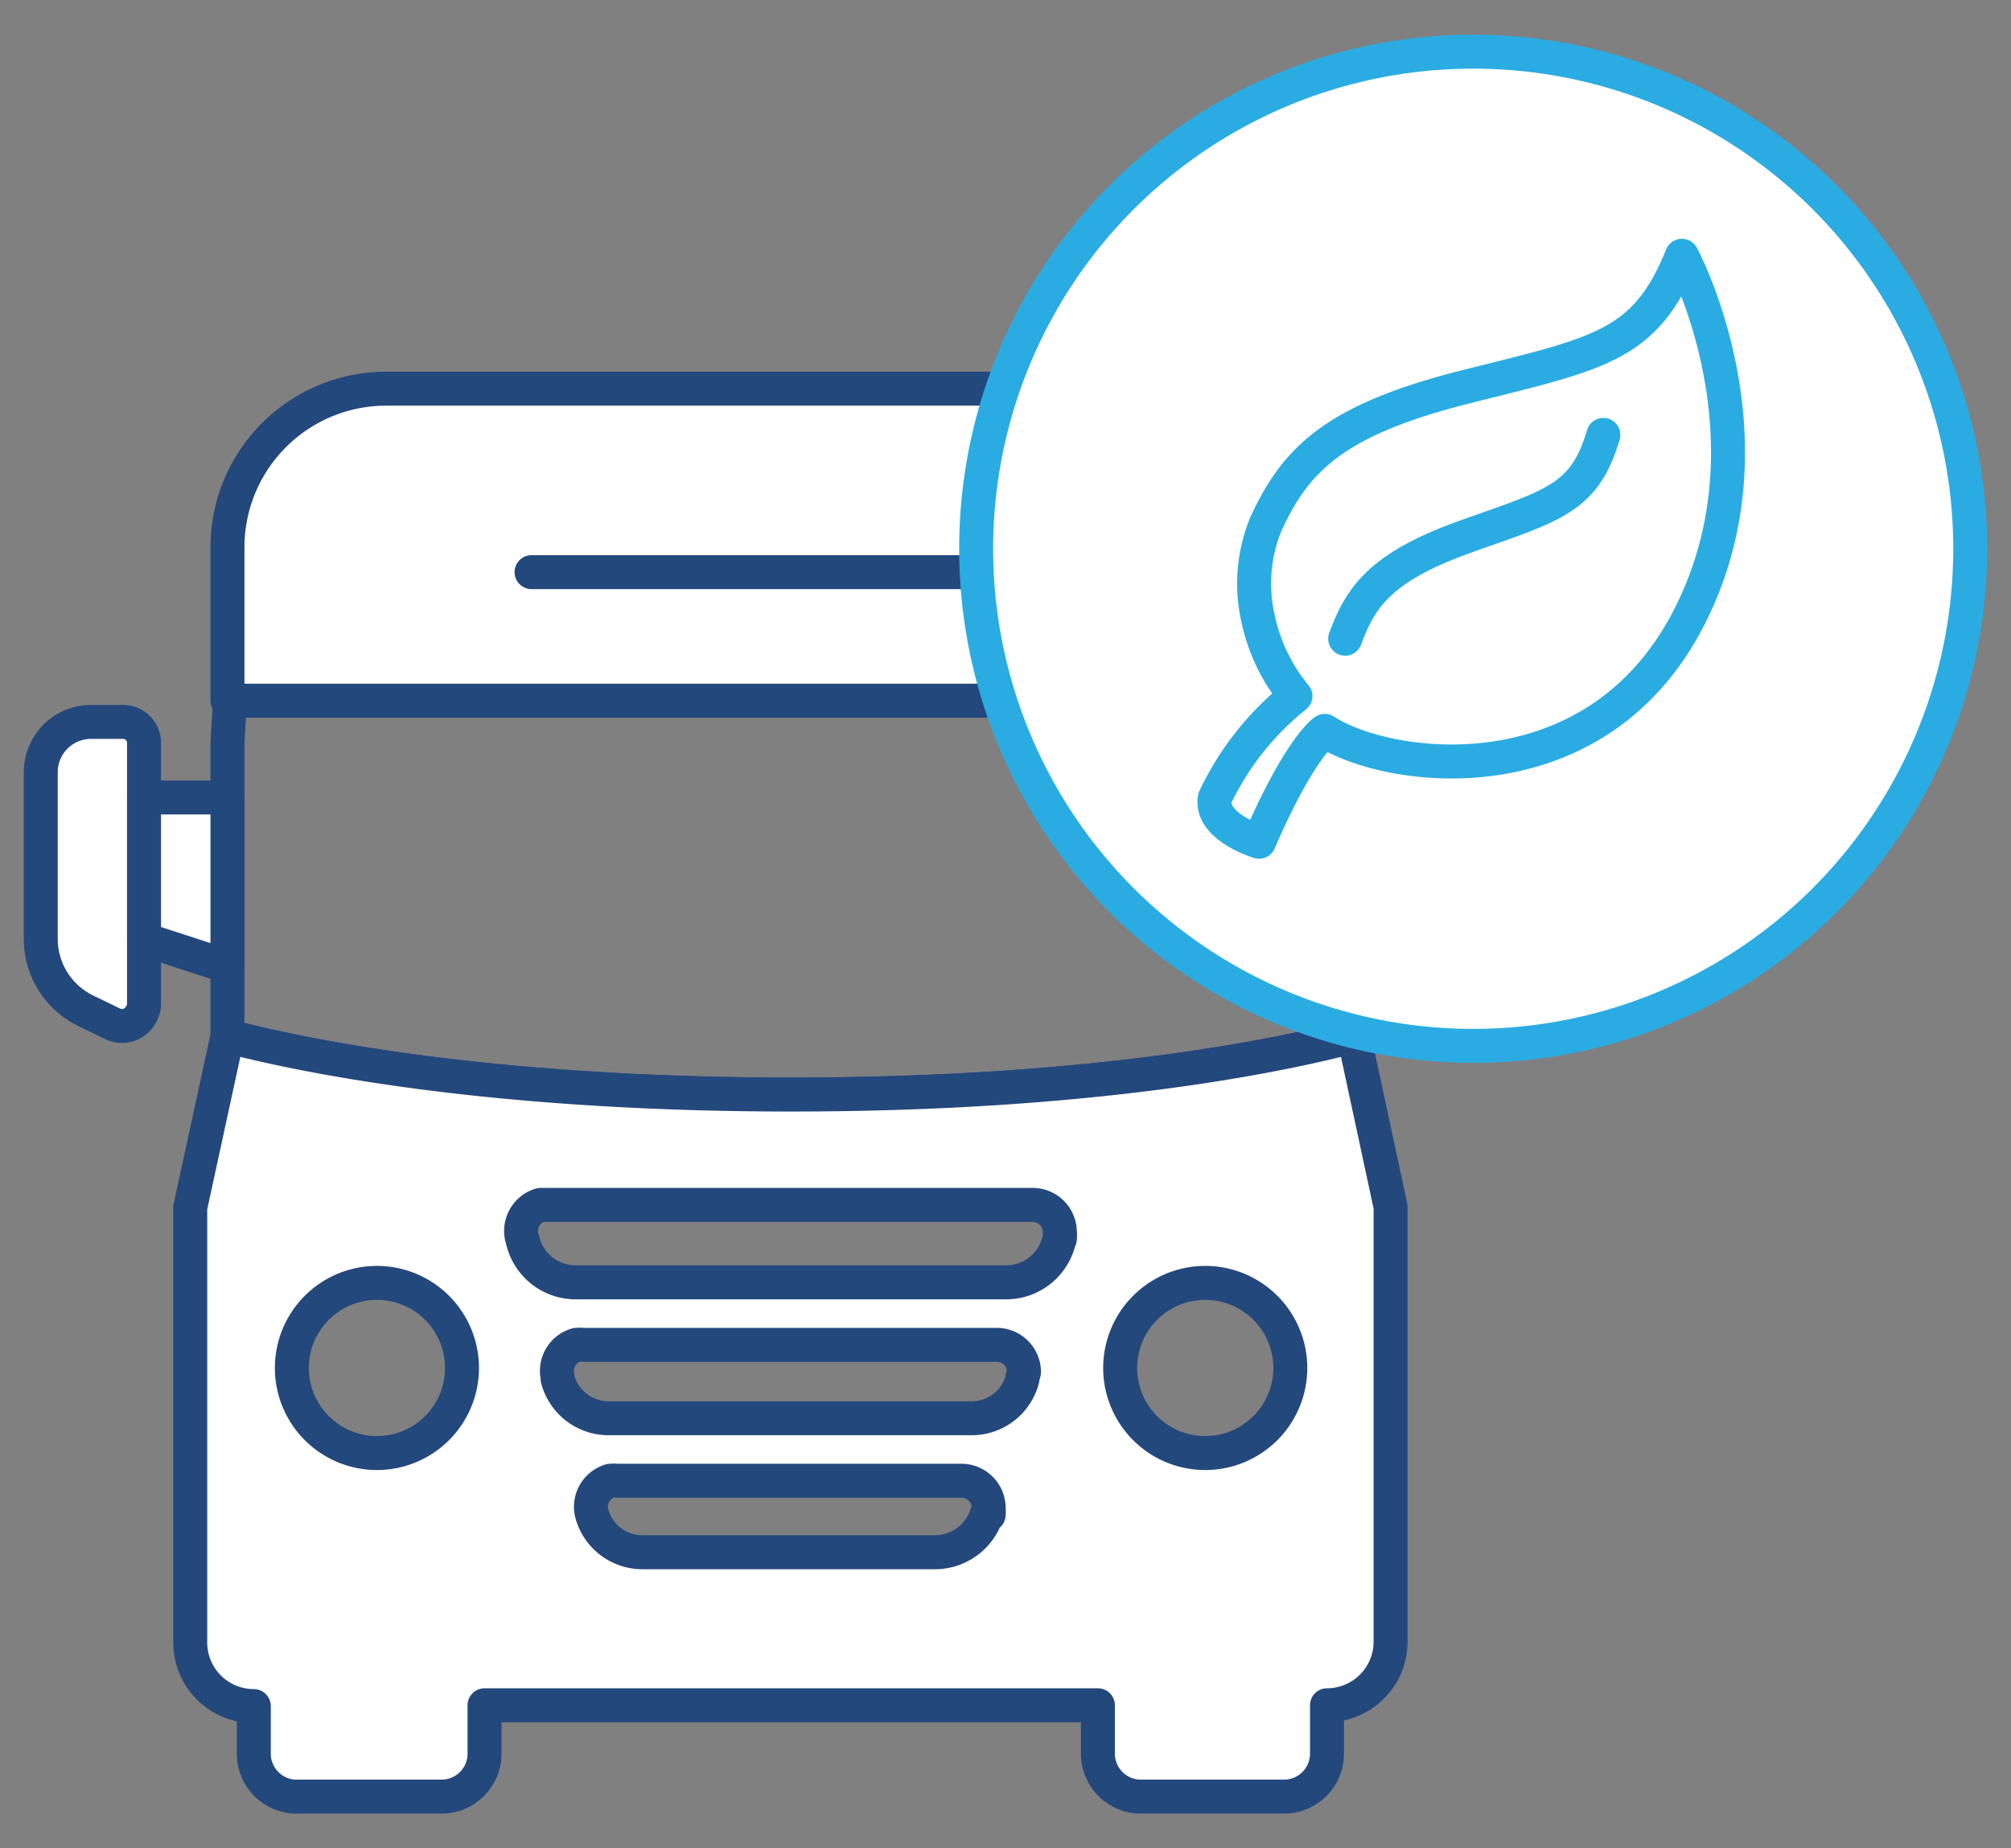 <svg id="Layer_1" data-name="Layer 1" xmlns="http://www.w3.org/2000/svg" viewBox="0 0 74 68"><rect x="0" y="0" width="74" height="68" fill="#808080" stroke="none"/><defs><style>.cls-1{fill:none;}.cls-1,.cls-2{stroke:#23487c;}.cls-1,.cls-2,.cls-3{stroke-linecap:round;stroke-linejoin:round;stroke-width:1.25px;}.cls-2,.cls-3{fill:#fff;}.cls-3{stroke:#2aace2;}</style></defs><title>icon-commuters-benefits</title><g id="Group_739" data-name="Group 739"><g id="Group_738" data-name="Group 738"><g id="Group_737" data-name="Group 737"><g id="Group_736" data-name="Group 736"><g id="Group_735" data-name="Group 735"><g id="Group_734" data-name="Group 734"><g id="Group_729" data-name="Group 729"><path id="Path_2430" data-name="Path 2430" class="cls-1" d="M49.82,38.12V27.53c0-.59,0-1.17-.08-1.76H8.45c0,.59-.08,1.17-.08,1.76V38.12c2.43.65,9.32,2.15,20.75,2.15S47.4,38.76,49.82,38.12Z"/></g><g id="Group_731" data-name="Group 731"><path id="Path_2431" data-name="Path 2431" class="cls-2" d="M53,37.69a.77.77,0,0,1-1-.37.76.76,0,0,1-.08-.33V27.34a.78.78,0,0,1,.78-.78h1.18a1.86,1.86,0,0,1,1.85,1.84v6.14A3,3,0,0,1,54,37.2Z"/><g id="Group_730" data-name="Group 730"><path id="Path_2432" data-name="Path 2432" class="cls-2" d="M49.82,29.34h2.07v5.22l-2.07,1Z"/></g></g><g id="Group_733" data-name="Group 733"><path id="Path_2433" data-name="Path 2433" class="cls-2" d="M4.19,37.69a.79.79,0,0,0,1-.37A.75.75,0,0,0,5.3,37V27.34a.77.77,0,0,0-.77-.78H3.34A1.85,1.85,0,0,0,1.5,28.4v6.14A2.94,2.94,0,0,0,3.18,37.2Z"/><g id="Group_732" data-name="Group 732"><path id="Path_2434" data-name="Path 2434" class="cls-2" d="M5.3,34.56l3.07,1V29.34H5.3Z"/></g></g></g></g><path id="Path_2435" data-name="Path 2435" class="cls-2" d="M43.9,14.3H14.21a5.84,5.84,0,0,0-5.84,5.85h0v5.63H49.74V20.15A5.85,5.85,0,0,0,43.9,14.3Z"/></g></g></g><path id="Path_2436" data-name="Path 2436" class="cls-2" d="M49.82,38.12h0c-2.42.64-9.28,2.15-20.7,2.15S10.8,38.76,8.37,38.12h0L7,44.43v16a2.34,2.34,0,0,0,2.34,2.34v1.78A1.58,1.58,0,0,0,11,66.1h5.25a1.58,1.58,0,0,0,1.58-1.58V62.74H40.4v1.78A1.58,1.58,0,0,0,42,66.1h5.25a1.58,1.58,0,0,0,1.58-1.58V62.74a2.34,2.34,0,0,0,2.34-2.34v-16ZM13.87,53.46A3.13,3.13,0,1,1,17,50.33a3.13,3.13,0,0,1-3.13,3.13Zm22.45,2.22h0a2,2,0,0,1-1.88,1.43H23.64a1.93,1.93,0,0,1-1.87-1.45,1,1,0,0,1,.69-1.18,1,1,0,0,1,.24,0H35.38a1,1,0,0,1,1,1,1.07,1.07,0,0,1,0,.25Zm1.3-5,0,.07a1.93,1.93,0,0,1-1.88,1.43H22.4a1.94,1.94,0,0,1-1.88-1.44l0-.07a1,1,0,0,1,.69-1.19,1.07,1.07,0,0,1,.25,0H36.68a1,1,0,0,1,1,1A.82.82,0,0,1,37.62,50.68ZM39,45.52l-.06.23A2,2,0,0,1,37,47.18H21.14a2,2,0,0,1-1.88-1.45l-.06-.22a1,1,0,0,1,.69-1.18l.25,0H38a1,1,0,0,1,1,1,1.07,1.07,0,0,1,0,.25Zm5.35,7.94a3.13,3.13,0,1,1,3.13-3.13,3.13,3.13,0,0,1-3.13,3.13Z"/></g><line class="cls-1" x1="19.56" y1="21.05" x2="38.63" y2="21.05"/><g id="Group_745" data-name="Group 745"><g id="Group_741" data-name="Group 741"><g id="Group_740" data-name="Group 740"><circle id="Ellipse_24" data-name="Ellipse 24" class="cls-3" cx="54.21" cy="20.19" r="18.29"/></g></g><g id="Group_744" data-name="Group 744"><g id="Group_742" data-name="Group 742"><path id="Path_2437" data-name="Path 2437" class="cls-3" d="M44.7,29.37c-.17,1.06,1.63,1.6,1.63,1.6,1.53-3.53,2.42-4.08,2.42-4.08,2.29,1.5,9.86,2.56,13.34-4.05s-.2-13.43-.2-13.43c-1.34,3.32-3,3.58-7.87,4.8s-6.32,2.65-7.43,5.05a5.76,5.76,0,0,0-.3,3.48,6.61,6.61,0,0,0,1.38,2.87A10.59,10.59,0,0,0,44.7,29.37Z"/></g><g id="Group_743" data-name="Group 743"><path id="Path_2438" data-name="Path 2438" class="cls-3" d="M59,16c-.68,2.29-1.74,2.57-4.9,3.68s-4,2.16-4.6,3.82"/></g></g></g></svg>